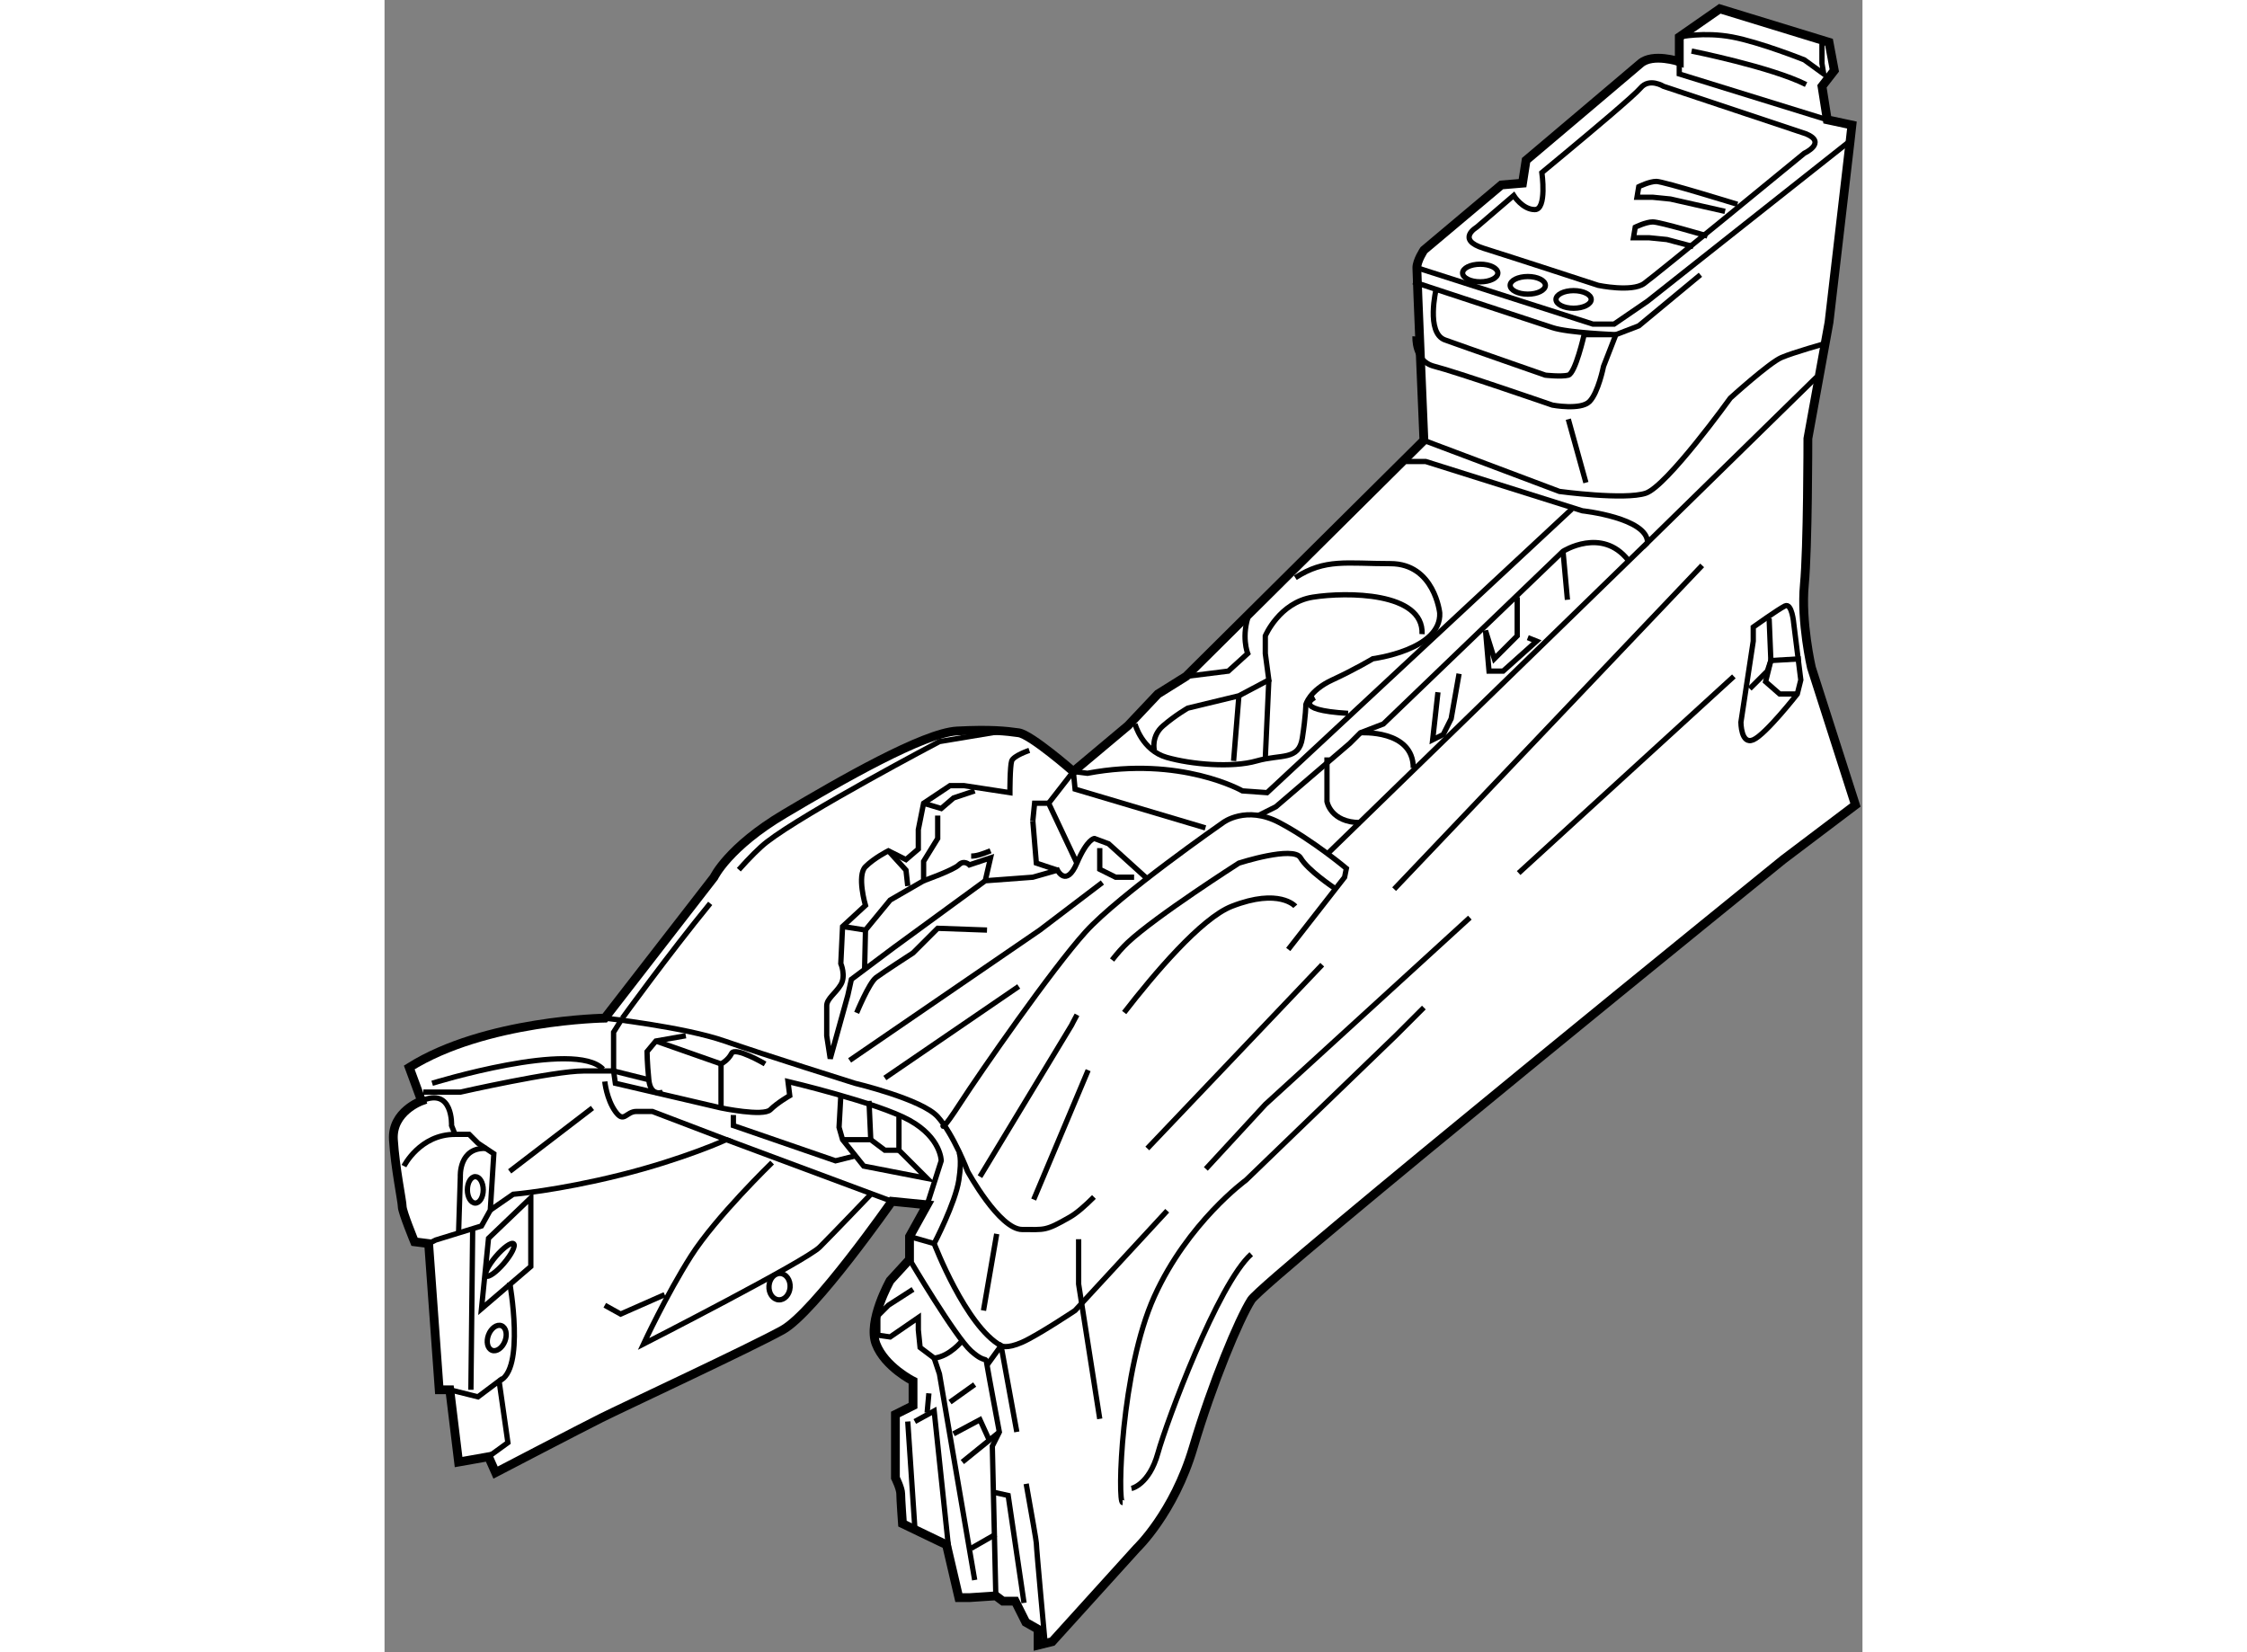 <?xml version="1.0" encoding="utf-8"?>
<!-- Generator: Adobe Illustrator 15.1.0, SVG Export Plug-In . SVG Version: 6.00 Build 0)  -->
<!DOCTYPE svg PUBLIC "-//W3C//DTD SVG 1.1//EN" "http://www.w3.org/Graphics/SVG/1.1/DTD/svg11.dtd">
<svg version="1.1" xmlns="http://www.w3.org/2000/svg" xmlns:xlink="http://www.w3.org/1999/xlink" x="0px" y="0px" width="244.8px"
	 height="180px" viewBox="88.026 51.327 83.905 93.798" enable-background="new 0 0 244.8 180" xml:space="preserve">
	
<rect x="88.026" y="51.327" width="83.905" height="93.798" fill="#808080" stroke="none"/>
	
<g><path fill="#FFFFFF" stroke="#000000" stroke-width="0.5" d="M131.931,90.726l-1.701,1.801l-3.1,2.6c0,0-2.399-2.1-3.1-2.199
			c-0.699-0.1-1.601-0.201-3.5-0.102c-1.9,0.1-6.6,2.801-9.8,4.701c-3.2,1.898-4,3.6-4,3.6l-6.2,8c0,0-6.8,0.1-11.1,2.801l0.7,1.898
			c0,0-1.699,0.602-1.6,2.201s0.5,3.5,0.5,3.799c0,0.301,0.7,2,0.7,2l0.8,0.1l0.6,8.301h0.6l0.5,4.102l1.7-0.301l0.4,0.9
			c0,0,4.8-2.502,6-3.102c1.2-0.6,8.5-3.998,10.3-4.998c1.8-1.002,6.2-7.301,6.2-7.301l2,0.199l-1,1.801v1.299l-1.1,1.201
			c0,0-1.301,2.299-0.8,3.6c0.5,1.301,2.1,2.1,2.1,2.1v1.4l-1,0.5v3.6c0,0,0.3,0.602,0.3,0.9c0,0.301,0.1,1.699,0.1,1.699l2.5,1.201
			l0.7,3h0.6l1.5-0.1l0.401,0.299h0.699l0.601,1.201l0.699,0.398v0.9l0.801-0.199l4.8-5.301c0,0,2.101-2,3.2-5.699
			s2.601-7.301,3.3-8.4c0.7-1.1,30.199-25,30.199-25l4.101-3.1l-2.5-7.801c0,0-0.601-2.598-0.4-4.699c0.2-2.101,0.2-8.3,0.2-8.3
			l1.2-6.6l1.2-10.3l0.1-0.9l-1.399-0.3l-0.3-1.899l0.699-0.9l-0.3-1.6l-6.2-1.9l-2.3,1.6v1.4c0,0-1.501-0.5-2.2,0.1
			c-0.7,0.6-6.499,5.5-6.499,5.5l-0.201,1.299l-1.199,0.1l-4.4,3.7c0,0-0.4,0.6-0.4,1c0,0.4,0.4,9.8,0.4,9.8l-13.5,13.399
			L131.931,90.726z"></path><path fill="none" stroke="#000000" stroke-width="0.3" d="M90.13,113.826c1.8-0.801,1.701,1.4,1.701,1.4l0.2,0.5h0.8l0.5,0.5
			l0.9,0.6l-0.201,3.201l-0.5,0.9l-1.3,0.398l-1.3,0.4l-0.4,0.199"></path><path fill="none" stroke="#000000" stroke-width="0.3" d="M89.13,117.527c0,0,0.9-1.801,2.9-1.801"></path><path fill="none" stroke="#000000" stroke-width="0.3" d="M92.23,121.326l0.1-3.199c0,0-0.1-1.701,1.5-1.6"></path><ellipse fill="none" stroke="#000000" stroke-width="0.3" cx="93.18" cy="118.877" rx="0.45" ry="0.75"></ellipse><path fill="none" stroke="#000000" stroke-width="0.3" d="M90.23,113.328h2.1c0,0,5.3-1.201,7-1.201c1.7,0,1.7,0,1.7,0l0.1,0.699
			l6,1.4c0,0,2.399,0.5,2.8,0.1c0.4-0.398,1.1-0.799,1.1-0.799l-0.1-0.801c0,0,5.1,1.201,6.9,2.201c1.8,0.998,1.8,2.299,1.8,2.299
			l-0.8,2.5"></path><path fill="none" stroke="#000000" stroke-width="0.3" d="M108.14,100.701c0.622-0.695,1.174-1.252,1.59-1.574
			c2.2-1.701,9.8-5.701,9.8-5.701l3.601-0.6"></path><path fill="none" stroke="#000000" stroke-width="0.3" d="M101.53,109.127c0,0,2.585-3.574,4.985-6.514"></path><path fill="none" stroke="#000000" stroke-width="0.3" d="M100.53,109.127c0,0,4.5,0.5,6.8,1.301c2.3,0.799,7.4,2.398,7.4,2.398
			s3.8,0.9,4.7,1.9c0.9,1,1.7,3.102,1.7,3.102s1.799,3.299,3.099,3.299c1.301,0,1.3,0.1,2.7-0.701
			c0.392-0.223,0.877-0.648,1.372-1.146"></path><path fill="none" stroke="#000000" stroke-width="0.3" d="M103.831,113.328c0,0-0.701,0.299-0.801-0.701s-0.1-1.6-0.1-1.6l0.5-0.6
			l1.7-0.301"></path><path fill="none" stroke="#000000" stroke-width="0.3" d="M90.73,112.826c0,0,8.1-2.5,9.7-0.799"></path><path fill="none" stroke="#000000" stroke-width="0.3" d="M94.03,120.027l1.3-0.9c0,0,2.5-0.201,6.1-1.1c3.6-0.9,6-2,6-2
			l-4.2-1.602c0,0-0.3,0-0.9,0c-0.6,0-0.7,0.701-1.2,0c-0.5-0.699-0.6-1.699-0.6-1.699"></path><line fill="none" stroke="#000000" stroke-width="0.3" x1="116.83" y1="119.527" x2="107.43" y2="116.027"></line><polyline fill="none" stroke="#000000" stroke-width="0.3" points="101.53,109.127 101.03,109.926 101.03,111.027 101.03,112.127 
			103.03,112.627 		"></polyline><polyline fill="none" stroke="#000000" stroke-width="0.3" points="113.93,113.527 113.83,115.326 114.03,116.027 115.23,117.527 
			118.831,118.227 117.23,116.627 117.23,114.727 		"></polyline><path fill="none" stroke="#000000" stroke-width="0.3" d="M115.73,119.027c0,0-2.2,2.299-3,3.1s-10,5.5-10,5.5s1.3-2.799,2.7-5
			s4.6-5.301,4.6-5.301"></path><ellipse transform="matrix(-0.998 -0.068 0.068 -0.998 212.303 256.015)" fill="none" stroke="#000000" stroke-width="0.3" cx="110.53" cy="124.377" rx="0.6" ry="0.75"></ellipse><polyline fill="none" stroke="#000000" stroke-width="0.3" points="91.73,130.227 93.331,130.627 94.53,129.727 95.03,133.227 
			93.93,134.027 		"></polyline><line fill="none" stroke="#000000" stroke-width="0.3" x1="93.03" y1="121.127" x2="92.93" y2="130.227"></line><polygon fill="none" stroke="#000000" stroke-width="0.3" points="96.331,119.328 96.331,123.227 93.53,125.627 93.93,121.627 		
			"></polygon><ellipse transform="matrix(0.761 0.649 -0.649 0.761 102.278 -32.037)" fill="none" stroke="#000000" stroke-width="0.3" cx="94.63" cy="122.827" rx="0.3" ry="1.2"></ellipse><ellipse transform="matrix(-0.933 -0.359 0.359 -0.933 136.825 279.891)" fill="none" stroke="#000000" stroke-width="0.3" cx="94.43" cy="127.227" rx="0.5" ry="0.749"></ellipse><path fill="none" stroke="#000000" stroke-width="0.3" d="M95.13,124.127c0,0,0.9,5-0.6,5.6"></path><polyline fill="none" stroke="#000000" stroke-width="0.3" points="103.93,124.826 101.43,125.928 100.53,125.428 		"></polyline><path fill="none" stroke="#000000" stroke-width="0.3" d="M117.83,122.826c0,0,2.599,4.402,3.5,5.201
			c0.9,0.799,0.801,0.199,0.9,0.799s0.7,3.801,0.7,3.801l-0.399,0.801l0.199,8.5"></path><path fill="none" stroke="#000000" stroke-width="0.3" d="M124.454,135.566c0.324,1.814,0.576,3.254,0.576,3.361
			c0,0.299,0.5,5.699,0.5,5.699"></path><path fill="none" stroke="#000000" stroke-width="0.3" d="M120.63,116.727c0,0,0.2,0.299,0,1.6s-1.4,3.6-1.4,3.6
			s1.799,4.703,3.799,5.801c0,0,0.431,2.346,0.893,4.891"></path><line fill="none" stroke="#000000" stroke-width="0.3" x1="117.83" y1="121.527" x2="119.23" y2="121.926"></line><path fill="none" stroke="#000000" stroke-width="0.3" d="M119.73,115.227c0,0-0.1,0.4,1-1.299c1.1-1.701,5.199-7.602,7.1-9.701
			c1.9-2.1,7.8-6.199,7.8-6.199s1.301-1,3.2,0s3.801,2.6,3.801,2.6l-0.101,0.5l-3.199,4.1"></path><path fill="none" stroke="#000000" stroke-width="0.3" d="M129.331,105.828c0.292-0.373,0.596-0.719,0.898-1.002
			c1.602-1.5,6.301-4.5,6.301-4.5s3.101-1,3.5-0.299c0.399,0.699,1.899,1.699,1.899,1.699"></path><path fill="none" stroke="#000000" stroke-width="0.3" d="M121.83,118.127l5.2-8.6c0,0,0.113-0.227,0.309-0.588"></path><path fill="none" stroke="#000000" stroke-width="0.3" d="M124.631,93.928c0,0-0.9,0.299-1.001,0.6
			c-0.101,0.299-0.1,1.799-0.1,1.799l-2.6-0.398h-0.8l-1.5,1l-0.3,1.5v1.1l-0.7,0.6l-1-0.5c0,0-0.8,0.4-1.3,0.9s0,2.199,0,2.199
			l-1.3,1.199l-0.1,2.102c0,0,0.3,0.699,0,1.199s-0.8,0.799-0.8,1.199c0,0.402,0,1.701,0,1.701l0.2,1.299l1-3.6l0.2-0.9l2.4-1.799
			l5.2-3.799l2.7-0.201l1.4-0.4c0,0,0.5,1,1.101-0.4c0.6-1.398,0.999-1.398,0.999-1.398l0.801,0.299l2.1,1.9"></path><polyline fill="none" stroke="#000000" stroke-width="0.3" points="124.83,97.926 124.931,96.928 125.729,96.928 127.331,100.326 
					"></polyline><path fill="none" stroke="#000000" stroke-width="0.3" d="M121.33,99.928c0.3,0,0.6-0.1,1.1-0.301"></path><line fill="none" stroke="#000000" stroke-width="0.3" x1="116.43" y1="112.527" x2="124.03" y2="107.328"></line><polyline fill="none" stroke="#000000" stroke-width="0.3" points="114.43,111.527 125.23,104.127 128.78,101.428 		"></polyline><path fill="none" stroke="#000000" stroke-width="0.3" d="M122.13,101.328l0.3-1.301l-1.199,0.4c0,0-0.3-0.301-0.6,0
			c-0.3,0.299-2,0.9-2,0.9"></path><polyline fill="none" stroke="#000000" stroke-width="0.3" points="116.63,99.627 117.63,100.727 117.73,101.627 		"></polyline><polyline fill="none" stroke="#000000" stroke-width="0.3" points="124.83,97.926 125.03,100.326 126.23,100.727 		"></polyline><path fill="none" stroke="#000000" stroke-width="0.3" d="M114.83,108.828c0,0,0.7-1.701,1.1-2.002c0.4-0.299,2.1-1.4,2.1-1.4
			l1.4-1.398l2.8,0.1"></path><polyline fill="none" stroke="#000000" stroke-width="0.3" points="118.63,96.928 119.63,97.227 120.331,96.627 121.53,96.227 		
			"></polyline><polyline fill="none" stroke="#000000" stroke-width="0.3" points="114.03,116.027 115.63,116.027 116.43,116.627 117.23,116.627 
					"></polyline><path fill="none" stroke="#000000" stroke-width="0.3" d="M109.63,111.727c0,0-1.699-1-1.899-0.6c-0.201,0.4-0.6,0.6-0.6,0.6
			l-3.7-1.299"></path><line fill="none" stroke="#000000" stroke-width="0.3" x1="107.13" y1="114.227" x2="107.13" y2="111.727"></line><line fill="none" stroke="#000000" stroke-width="0.3" x1="115.53" y1="113.826" x2="115.63" y2="116.027"></line><polyline fill="none" stroke="#000000" stroke-width="0.3" points="107.83,114.627 107.83,115.227 113.63,117.227 114.83,116.928 
					"></polyline><line fill="none" stroke="#000000" stroke-width="0.3" x1="99.83" y1="114.227" x2="95.13" y2="117.828"></line><path fill="none" stroke="#000000" stroke-width="0.3" d="M118.03,124.527l-1.399,0.9l-0.6,0.6v1.1l0.7,0.1l1.6-1.1v0.701
			l0.1,0.998l0.8,0.602c0.9-0.1,1.6-1,1.6-1"></path><line fill="none" stroke="#000000" stroke-width="0.3" x1="117.73" y1="132.027" x2="118.13" y2="138.027"></line><polyline fill="none" stroke="#000000" stroke-width="0.3" points="122.531,136.027 123.431,136.227 124.331,142.326 		"></polyline><line fill="none" stroke="#000000" stroke-width="0.3" x1="121.53" y1="129.928" x2="120.13" y2="130.926"></line><line fill="none" stroke="#000000" stroke-width="0.3" x1="152.411" y1="100.891" x2="164.63" y2="89.726"></line><polyline fill="none" stroke="#000000" stroke-width="0.3" points="134.652,117.688 138.03,114.027 149.641,103.422 		"></polyline><path fill="none" stroke="#000000" stroke-width="0.3" d="M122.23,128.826l0.799-1.1c0,0,0.301,0.199,1.2-0.199
			c0.9-0.4,3-1.801,3-1.801l5.231-5.664"></path><polyline fill="none" stroke="#000000" stroke-width="0.3" points="118.13,132.027 119.23,131.428 120.03,139.027 119.93,139.027 
					"></polyline><line fill="none" stroke="#000000" stroke-width="0.3" x1="122.93" y1="132.627" x2="120.83" y2="134.328"></line><polyline fill="none" stroke="#000000" stroke-width="0.3" points="120.331,132.727 121.83,131.928 122.33,133.027 		"></polyline><line fill="none" stroke="#000000" stroke-width="0.3" x1="121.33" y1="139.227" x2="122.73" y2="138.426"></line><polyline fill="none" stroke="#000000" stroke-width="0.3" points="119.23,128.428 119.53,129.326 121.53,141.027 		"></polyline><line fill="none" stroke="#000000" stroke-width="0.3" x1="118.93" y1="130.428" x2="118.831" y2="131.527"></line><path fill="none" stroke="#000000" stroke-width="0.3" d="M130.431,135.828c0,0,0.999-0.201,1.5-2.002
			c0.5-1.799,3.4-9.6,5.3-11.299"></path><path fill="none" stroke="#000000" stroke-width="0.3" d="M161.53,53.426c0,0,1.4-0.3,3,0c1.6,0.3,4.1,1.3,4.1,1.3l1.101,0.8
			l-0.1-0.6v-1.1"></path><polyline fill="none" stroke="#000000" stroke-width="0.3" points="161.53,54.427 161.53,55.526 169.931,58.126 		"></polyline><path fill="none" stroke="#000000" stroke-width="0.3" d="M162.23,54.226c0,0,4.501,0.9,6.5,1.9"></path><path fill="none" stroke="#000000" stroke-width="0.3" d="M157.653,57.841c-1.66,1.421-3.923,3.285-3.923,3.285s0.299,2.1-0.4,2.1
			c-0.7,0-1.2-0.8-1.2-0.8l-2.1,1.8c0,0-1.199,0.7,0.4,1.2c1.6,0.5,6.499,2.1,6.499,2.1s1.901,0.399,2.601-0.1
			c0.699-0.5,9.1-7.4,9.1-7.4s1.301-0.6,0.101-1.1l-8.1-2.7c0,0-0.802-0.5-1.301,0.1C159.163,56.526,158.483,57.128,157.653,57.841"></path><ellipse fill="none" stroke="#000000" stroke-width="0.3" cx="150.23" cy="66.827" rx="1" ry="0.5"></ellipse><ellipse fill="none" stroke="#000000" stroke-width="0.3" cx="152.93" cy="67.526" rx="1" ry="0.5"></ellipse><ellipse fill="none" stroke="#000000" stroke-width="0.3" cx="155.531" cy="68.326" rx="1" ry="0.5"></ellipse><polyline fill="none" stroke="#000000" stroke-width="0.3" points="146.63,66.526 156.63,69.727 157.83,69.727 159.73,68.426 
			171.23,59.326 		"></polyline><path fill="none" stroke="#000000" stroke-width="0.3" d="M146.53,70.426c0,0-0.101,1.4,1.1,1.7c1.2,0.3,6.701,2.2,6.701,2.2
			s1.601,0.3,2.1-0.2c0.499-0.5,0.799-2,0.799-2l0.701-1.8l1.3-0.5l3.5-2.9"></path><path fill="none" stroke="#000000" stroke-width="0.3" d="M147.73,67.726c0,0-0.601,2.501,0.499,2.9c1.101,0.4,5.7,2,5.7,2
			s0.901,0.1,1.301,0s0.9-2.3,0.9-2.3h1.8c0,0-2.7-0.1-3.6-0.4c-0.9-0.3-7.901-2.6-7.901-2.6"></path><path fill="none" stroke="#000000" stroke-width="0.3" d="M147.03,76.327l7.7,2.9c0,0,3.699,0.5,4.899,0.1
			c1.2-0.4,4.8-5.4,4.8-5.4s2.201-2,2.9-2.301c0.7-0.3,2.5-0.8,2.5-0.8"></path><path fill="none" stroke="#000000" stroke-width="0.3" d="M164.831,62.926c0,0-4.201-1.3-4.602-1.3c-0.399,0-0.999,0.3-0.999,0.3
			l-0.1,0.6h0.899l1,0.1l3.1,0.7"></path><path fill="none" stroke="#000000" stroke-width="0.3" d="M163.13,64.726c0,0-2.701-0.8-3.101-0.8s-0.999,0.3-0.999,0.3l-0.1,0.6
			h0.899l1,0.1l1.5,0.4"></path><path fill="none" stroke="#000000" stroke-width="0.3" d="M146.03,77.526h1.101l8.899,2.8c0,0,3.7,0.4,3.7,1.8l9.601-9.399"></path><line fill="none" stroke="#000000" stroke-width="0.3" x1="141.63" y1="99.727" x2="159.73" y2="82.126"></line><path fill="none" stroke="#000000" stroke-width="0.3" d="M168.03,86.727c0,0-0.099-1.199-0.5-1c-0.4,0.199-1.8,1.2-1.8,1.2v0.799
			l-0.7,4.603c0,0,0.001,1.299,0.7,0.998c0.7-0.299,2.5-2.6,2.5-2.6l0.2-0.799L168.03,86.727z"></path><path fill="none" stroke="#000000" stroke-width="0.3" d="M155.43,80.227l-17.299,16.1l-1.4-0.1c0,0-3.499-2-8.8-1l-0.801-0.1
			l0.1,1l7.4,2.201"></path><path fill="none" stroke="#000000" stroke-width="0.3" d="M130.631,92.428c0,0,0.4,1.498,1.8,1.898s3.701,0.6,5.1,0.201
			c1.399-0.4,2.399,0,2.6-1.301s0.2-1.9,0.2-1.9s0.2-0.799,1.5-1.399s2.301-1.201,2.301-1.201s3.898-0.5,3.799-2.601
			c0,0-0.3-2.799-2.8-2.799c-2.499,0-3.699-0.301-5.399,0.799"></path><path fill="none" stroke="#000000" stroke-width="0.3" d="M131.729,93.928c0,0-0.199-0.801,0.501-1.4c0.699-0.602,1.4-1,1.4-1
			l2.899-0.7l1.7-0.9l-0.2-1.5v-1.001c0,0,0.799-1.899,2.699-2.199c1.901-0.3,6.301-0.3,6.201,2.1"></path><line fill="none" stroke="#000000" stroke-width="0.3" x1="138.03" y1="94.326" x2="138.23" y2="89.927"></line><line fill="none" stroke="#000000" stroke-width="0.3" x1="136.53" y1="90.828" x2="136.229" y2="94.527"></line><path fill="none" stroke="#000000" stroke-width="0.3" d="M133.53,89.726l2.399-0.299l1.101-1c0,0-0.4-1.001,0.1-2.301"></path><path fill="none" stroke="#000000" stroke-width="0.3" d="M137.63,97.627l1-0.5l4.2-3.6l0.6-0.6l1.301-0.5l10.2-9.802
			c0,0,2.199-1.399,3.699,0.5"></path><path fill="none" stroke="#000000" stroke-width="0.3" d="M140.831,90.927c0,0-1.4,0.7,1.899,0.899"></path><polyline fill="none" stroke="#000000" stroke-width="0.3" points="152.33,85.227 152.33,87.426 151.03,88.727 150.53,87.126 
			150.73,89.427 151.53,89.427 153.431,87.726 152.931,87.526 		"></polyline><path fill="none" stroke="#000000" stroke-width="0.3" d="M143.43,92.928c0,0,3-0.201,3,1.998"></path><path fill="none" stroke="#000000" stroke-width="0.3" d="M141.53,94.326v2.502c0,0,0.199,1.199,1.899,1.199"></path><polyline fill="none" stroke="#000000" stroke-width="0.3" points="166.631,86.427 166.73,88.826 166.53,89.427 165.53,90.425 		
			"></polyline><polyline fill="none" stroke="#000000" stroke-width="0.3" points="168.23,90.726 167.23,90.726 166.431,90.027 166.73,88.826 
			168.431,88.727 		"></polyline><line fill="none" stroke="#000000" stroke-width="0.3" x1="141.26" y1="106.094" x2="131.33" y2="116.527"></line><line fill="none" stroke="#000000" stroke-width="0.3" x1="162.83" y1="83.426" x2="145.343" y2="101.805"></line><path fill="none" stroke="#000000" stroke-width="0.3" d="M147.03,108.527l-1.6,1.6l-8.5,8.199c0,0-3.3,2.4-5.201,6.6
			c-1.9,4.201-2.1,11.701-1.8,11.701"></path><line fill="none" stroke="#000000" stroke-width="0.3" x1="155.23" y1="75.126" x2="156.23" y2="78.727"></line><line fill="none" stroke="#000000" stroke-width="0.3" x1="127.972" y1="112.082" x2="124.88" y2="119.428"></line><path fill="none" stroke="#000000" stroke-width="0.3" d="M139.73,102.777c0,0-0.9-1.051-3.601,0
			c-1.746,0.678-4.432,3.865-6.112,6.033"></path><polyline fill="none" stroke="#000000" stroke-width="0.3" points="147.83,90.626 147.53,93.326 148.13,93.027 148.58,92.127 
			149.03,89.576 		"></polyline><line fill="none" stroke="#000000" stroke-width="0.3" x1="154.931" y1="82.626" x2="155.181" y2="85.376"></line><line fill="none" stroke="#000000" stroke-width="0.3" x1="122.78" y1="121.377" x2="122.03" y2="125.727"></line><polyline fill="none" stroke="#000000" stroke-width="0.3" points="127.431,121.678 127.431,124.227 128.63,131.877 		"></polyline><line fill="none" stroke="#000000" stroke-width="0.3" x1="127.13" y1="95.127" x2="125.729" y2="96.928"></line><polyline fill="none" stroke="#000000" stroke-width="0.3" points="130.58,101.127 129.53,101.127 128.63,100.678 128.63,100.076 
			128.63,99.477 		"></polyline><polyline fill="none" stroke="#000000" stroke-width="0.3" points="114.03,103.926 115.33,104.127 116.73,102.426 118.63,101.328 
			118.63,100.227 119.43,98.928 119.43,97.627 		"></polyline><line fill="none" stroke="#000000" stroke-width="0.3" x1="115.28" y1="106.377" x2="115.33" y2="104.127"></line></g>


</svg>